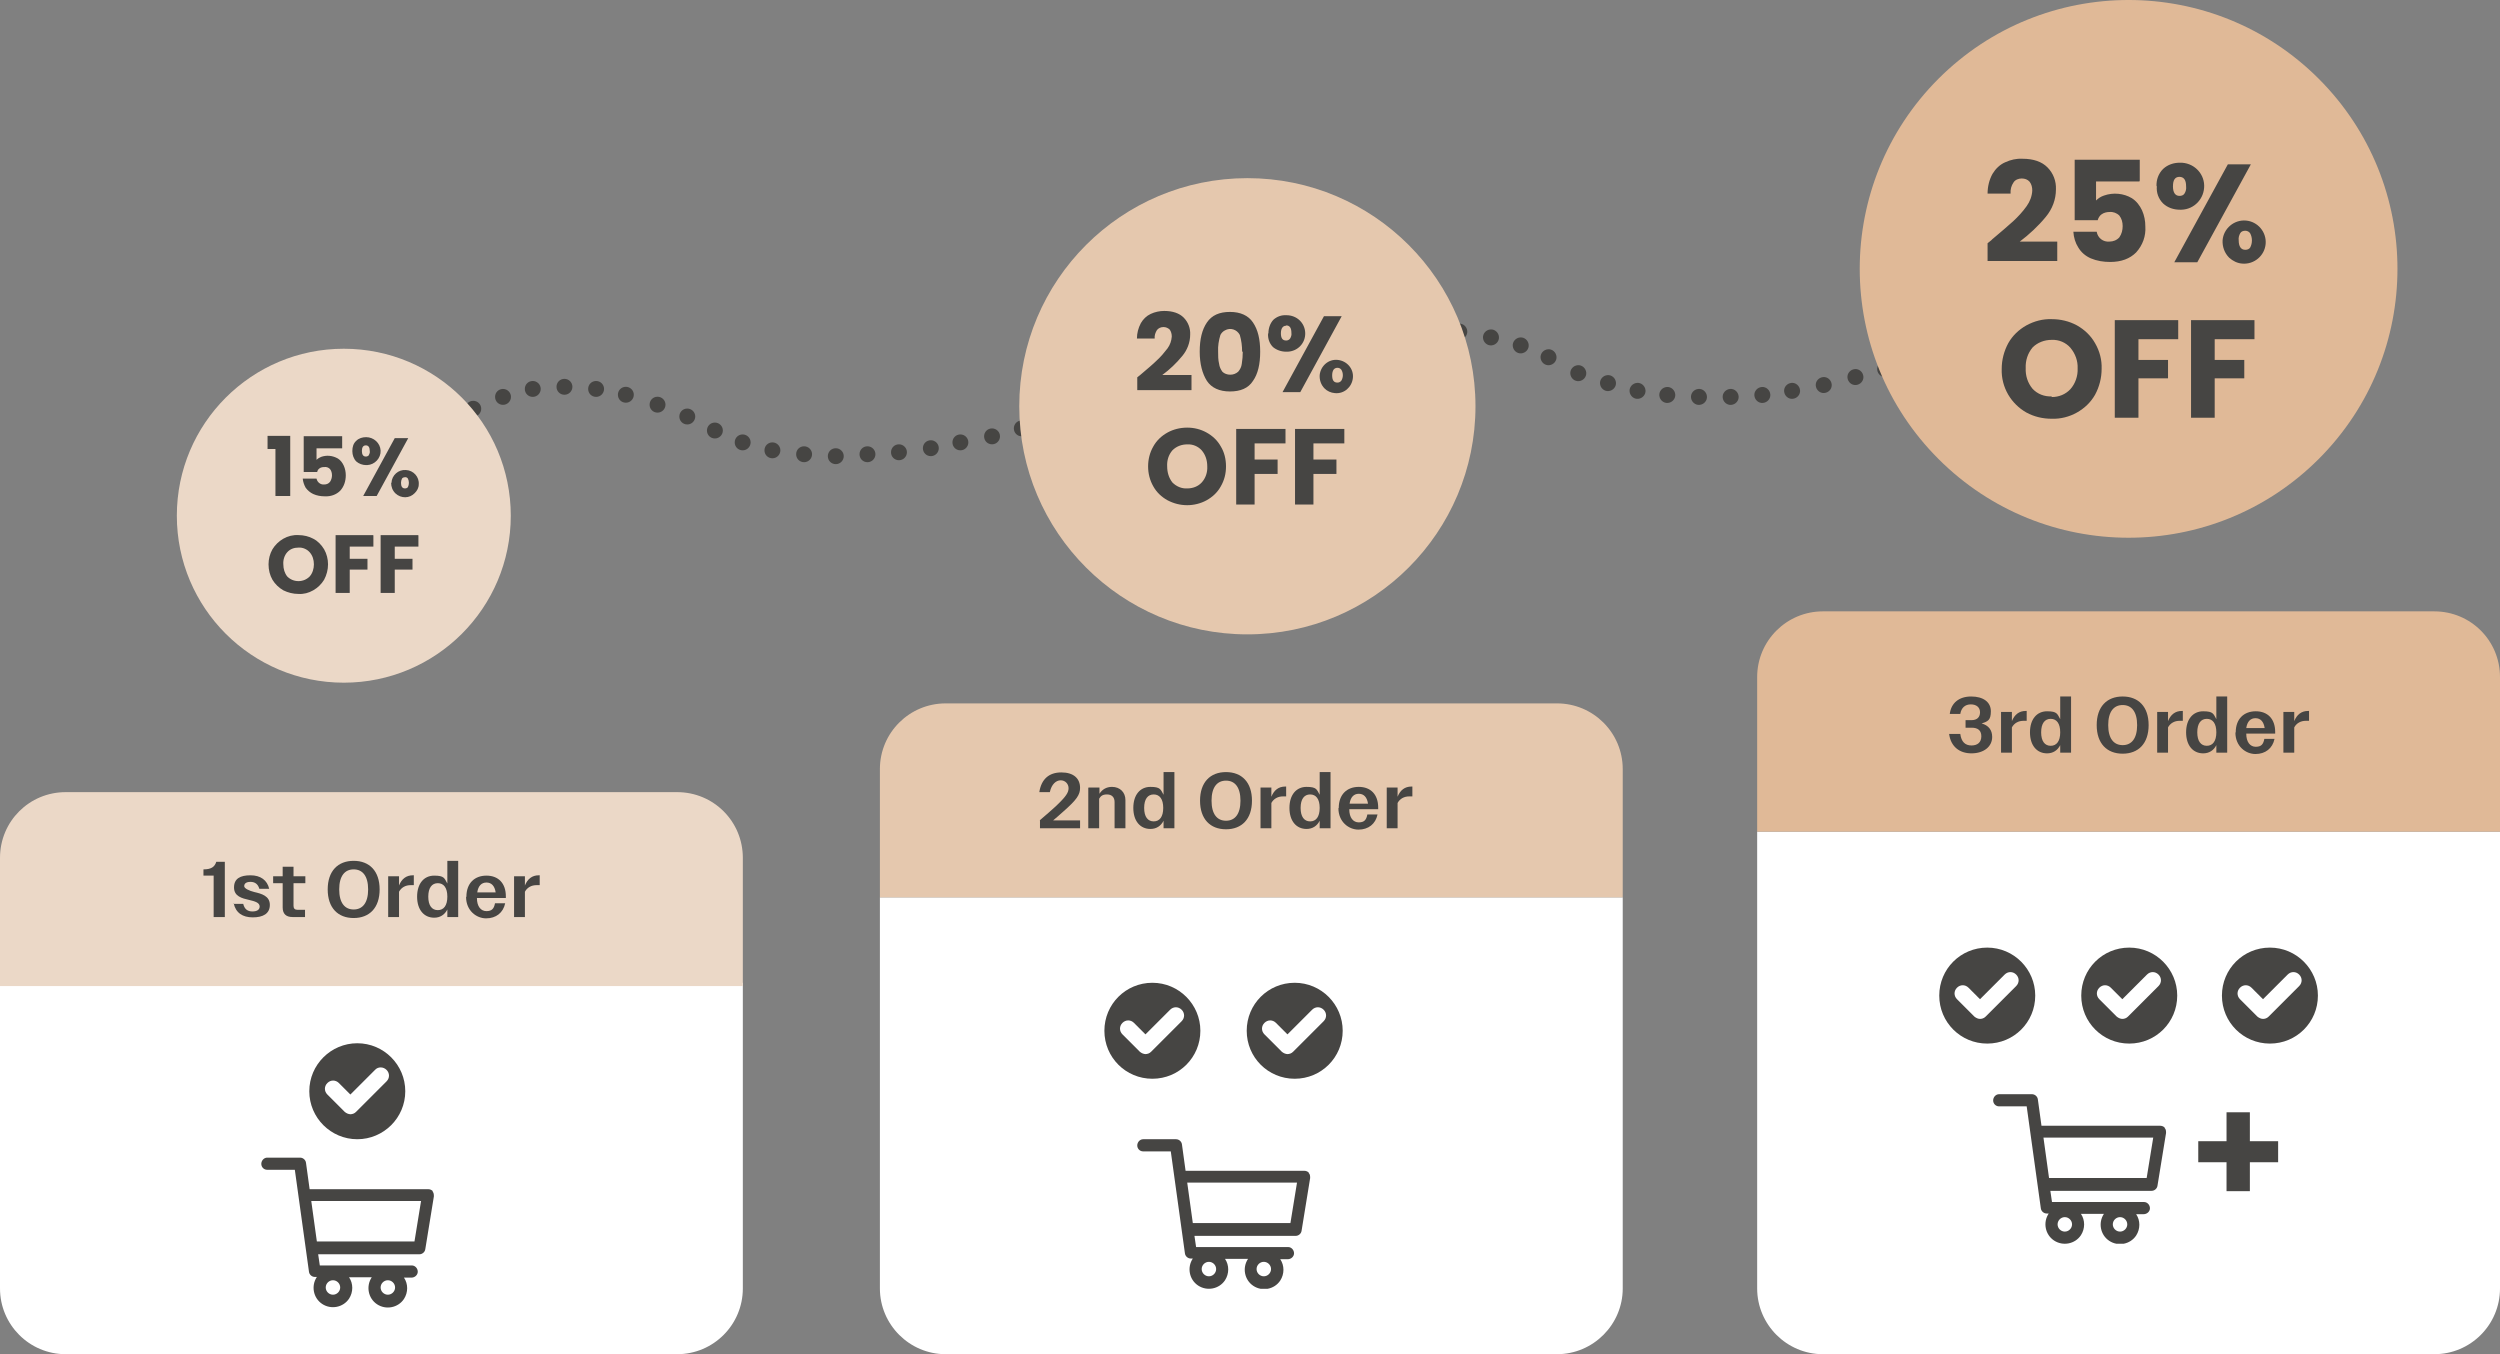 <svg viewBox="0 0 760.6 412" xmlns:xlink="http://www.w3.org/1999/xlink" xmlns="http://www.w3.org/2000/svg" data-name="Camada 3" id="Camada_3">
  <rect x="0" y="0" width="760.6" height="412" fill="#808080" stroke="none"/>
  <defs>
    <style>
      .cls-1 {
        clip-path: url(#clippath-6);
      }

      .cls-2 {
        clip-path: url(#clippath-7);
      }

      .cls-3 {
        clip-path: url(#clippath-4);
      }

      .cls-4 {
        fill: #e5c8ae;
      }

      .cls-5 {
        clip-path: url(#clippath-9);
      }

      .cls-6 {
        fill: #fff;
      }

      .cls-7 {
        fill: none;
      }

      .cls-8 {
        clip-path: url(#clippath-1);
      }

      .cls-9 {
        isolation: isolate;
      }

      .cls-10 {
        clip-path: url(#clippath-5);
      }

      .cls-11 {
        clip-path: url(#clippath-8);
      }

      .cls-12 {
        clip-path: url(#clippath-3);
      }

      .cls-13 {
        fill: #ebd8c7;
      }

      .cls-14 {
        clip-path: url(#clippath-2);
      }

      .cls-15 {
        fill: #e0b997;
      }

      .cls-16 {
        fill: #464543;
      }

      .cls-17 {
        clip-path: url(#clippath);
      }
    </style>
    <clipPath id="clippath">
      <rect height="43.17" width="434.06" y="98.04" x="141.62" class="cls-7"></rect>
    </clipPath>
    <clipPath id="clippath-1">
      <rect height="45.5" width="52.8" y="352.2" x="79.3" class="cls-7"></rect>
    </clipPath>
    <clipPath id="clippath-2">
      <rect height="29.3" width="29.3" y="317.3" x="94.1" class="cls-7"></rect>
    </clipPath>
    <clipPath id="clippath-3">
      <rect height="45.5" width="52.8" y="346.6" x="345.8" class="cls-7"></rect>
    </clipPath>
    <clipPath id="clippath-4">
      <rect height="29.3" width="29.3" y="299" x="335.9" class="cls-7"></rect>
    </clipPath>
    <clipPath id="clippath-5">
      <rect height="29.3" width="29.3" y="299" x="379.2" class="cls-7"></rect>
    </clipPath>
    <clipPath id="clippath-6">
      <rect height="45.5" width="52.8" y="332.9" x="606.3" class="cls-7"></rect>
    </clipPath>
    <clipPath id="clippath-7">
      <rect height="29.3" width="29.3" y="288.2" x="589.9" class="cls-7"></rect>
    </clipPath>
    <clipPath id="clippath-8">
      <rect height="29.3" width="29.3" y="288.2" x="633.1" class="cls-7"></rect>
    </clipPath>
    <clipPath id="clippath-9">
      <rect height="29.3" width="29.3" y="288.2" x="675.9" class="cls-7"></rect>
    </clipPath>
  </defs>
  <path d="M62,265.8v-2.4h4.9v17.1h-2.7v-14.7h-2.2ZM75.6,280.7c-.9,0-1.9-.2-2.8-.5-.8-.3-1.4-.9-1.9-1.5s-.7-1.4-.8-2.1h2.8c0,.5.3,1.1.8,1.4.5.4,1.2.6,1.8.5.6,0,1.2-.1,1.7-.4.4-.2.6-.7.6-1.1,0-.5-.3-.9-.7-1.1-.7-.3-1.4-.6-2.2-.8-.8-.2-1.6-.5-2.4-.8-.6-.2-1.2-.6-1.6-1.1-.5-.6-.7-1.3-.7-2s.2-1.3.6-1.9,1-1.1,1.7-1.4c.8-.3,1.7-.5,2.6-.5,1.3,0,2.5.3,3.6,1.1.9.7,1.4,1.9,1.5,3h-2.7c0-.5-.3-1-.7-1.4-.5-.4-1.1-.5-1.7-.5s-1.1.1-1.6.4c-.4.2-.6.6-.6,1.1,0,.3.1.6.4.9.3.2.6.4.9.6.4.1.9.3,1.6.5.8.2,1.6.5,2.3.8.6.2,1.2.6,1.6,1.1.5.6.7,1.3.7,2s-.2,1.4-.6,2-1,1.1-1.7,1.4c-.8.3-1.7.5-2.6.5h0l.1-.2h0ZM86.6,269.8v7.2c0,.4,0,.8.3,1.1.3.2.8.3,1.2.3h1.7v2.2h-2.1c-1,0-2-.2-2.8-.9-.7-.7-1.1-1.7-1-2.8v-7.2h-1.5v-2.2h1.5v-3.2h2.7v3.2h3.2v2.2h-3.2v.1h0ZM105.7,280.7c-1.5,0-2.9-.4-4.2-1.1-1.3-.7-2.3-1.7-3-3s-1.1-2.8-1.1-4.3.3-3,1.1-4.3c.7-1.2,1.8-2.3,3-3,2.6-1.4,5.8-1.4,8.4,0,1.3.7,2.3,1.7,3,3,.8,1.3,1.1,2.8,1.1,4.3s-.4,3-1.1,4.3c-.7,1.2-1.8,2.3-3,3-1.3.7-2.7,1.1-4.2,1.1h0ZM105.7,278.4c1,0,2-.2,2.9-.7.8-.5,1.5-1.2,2-2.1.5-1,.8-2.1.7-3.2,0-1.1-.2-2.2-.7-3.2-.4-.9-1.1-1.6-2-2.1-1.8-1-4-1-5.8,0-.8.5-1.6,1.2-2,2.1-.5,1-.7,2.1-.7,3.2s.2,2.2.7,3.2c.5.9,1.2,1.6,2,2.1.9.5,1.9.7,2.9.7h0ZM119.4,269.5c.4-.6.9-1.2,1.6-1.5.7-.4,1.5-.6,2.3-.6v2.8h-.7c-.9,0-1.7.2-2.4.8-.6.8-.9,1.8-.8,2.8v6.8h-2.7v-13h2.7v1.9h0ZM124.8,274c0-1.2.2-2.4.8-3.5,1-2,3.1-3.2,5.3-3.2.9,0,1.7.2,2.5.6.8.3,1.4.8,2,1.5v-6.2h2.7v17.4h-2.7v-2c-.5.7-1.1,1.2-1.8,1.5-.8.4-1.7.6-2.6.6-1.1,0-2.2-.3-3.1-.9s-1.7-1.4-2.2-2.4c-.6-1.1-.8-2.3-.8-3.5h0l-.1.1ZM135.4,274c0-.8-.2-1.6-.6-2.3-1-1.9-3.3-2.6-5.2-1.5-.6.4-1.2.9-1.5,1.5-.4.7-.6,1.5-.5,2.3,0,.8.2,1.6.5,2.4.3.6.8,1.2,1.5,1.5.6.3,1.2.5,1.9.5,1.4,0,2.7-.8,3.4-2,.4-.7.6-1.5.6-2.4h-.1,0ZM153.5,273.7v1.3h-9.9c0,1,.4,1.9,1.1,2.5.7.6,1.6,1,2.5.9,1.3,0,2.5-.6,3.1-1.8h2.9c-.4,1.2-1.1,2.2-2.1,2.9-1.1.8-2.4,1.2-3.8,1.1-1.2,0-2.3-.3-3.3-.8-1-.6-1.8-1.4-2.3-2.4-1.1-2.2-1.1-4.8,0-7,.5-1,1.3-1.8,2.3-2.4s2.2-.8,3.4-.8c1.1,0,2.3.3,3.3.8.9.5,1.7,1.3,2.2,2.3.6,1,.8,2.2.8,3.3h0l-.2.1ZM150.7,272.9c0-.9-.4-1.8-1.1-2.4-.7-.6-1.6-.9-2.6-.9-.9,0-1.7.3-2.4.9s-1.1,1.5-1.2,2.4h7.3ZM158.9,269.5c.4-.6.9-1.2,1.6-1.5.7-.4,1.5-.6,2.3-.6v2.8h-.7c-.9,0-1.7.2-2.4.8-.6.8-.9,1.8-.8,2.8v6.8h-2.7v-13h2.7v1.9h0Z" class="cls-6" data-name="Caminho 999" id="Caminho_999"></path>
  <g data-name="Grupo 88" id="Grupo_88">
    <g data-name="Grupo 87" id="Grupo_87">
      <g class="cls-17">
        <g data-name="Grupo 86" id="Grupo_86">
          <path d="M146.41,124.36c0,1.3-1.06,2.42-2.42,2.42s-2.42-1.06-2.42-2.42,1.06-2.42,2.42-2.42h0c1.3,0,2.42,1.06,2.42,2.42h0" class="cls-16" data-name="Caminho 1009" id="Caminho_1009"></path>
          <path d="M155.46,120.75c0,1.3-1.06,2.42-2.42,2.42s-2.42-1.06-2.42-2.42,1.06-2.42,2.42-2.42h0c1.3,0,2.42,1.06,2.42,2.42h0" class="cls-16" data-name="Caminho 1010" id="Caminho_1010"></path>
          <path d="M164.51,118.33c0,1.3-1.06,2.42-2.42,2.42s-2.42-1.06-2.42-2.42,1.06-2.42,2.42-2.42h0c1.3,0,2.42,1.06,2.42,2.42h0" class="cls-16" data-name="Caminho 1011" id="Caminho_1011"></path>
          <path d="M174.15,117.68c0,1.3-1.06,2.42-2.42,2.42s-2.42-1.06-2.42-2.42,1.06-2.42,2.42-2.42h0c1.3,0,2.42,1.06,2.42,2.42h0" class="cls-16" data-name="Caminho 1012" id="Caminho_1012"></path>
          <path d="M183.78,118.33c0,1.3-1.06,2.42-2.42,2.42s-2.42-1.06-2.42-2.42,1.06-2.42,2.42-2.42h0c1.3,0,2.42,1.06,2.42,2.42" class="cls-16" data-name="Caminho 1013" id="Caminho_1013"></path>
          <path d="M192.83,120.1c0,1.3-1.06,2.42-2.42,2.42s-2.42-1.06-2.42-2.42,1.06-2.42,2.42-2.42h0c1.3,0,2.42,1.06,2.42,2.42" class="cls-16" data-name="Caminho 1014" id="Caminho_1014"></path>
          <path d="M202.47,123.12c0,1.3-1.06,2.42-2.42,2.42s-2.42-1.06-2.42-2.42,1.06-2.42,2.42-2.42h0c1.3,0,2.42,1.06,2.42,2.42" class="cls-16" data-name="Caminho 1015" id="Caminho_1015"></path>
          <path d="M211.52,126.72c0,1.3-1.06,2.42-2.42,2.42s-2.42-1.06-2.42-2.42,1.06-2.42,2.42-2.42h0c1.3,0,2.42,1.06,2.42,2.42" class="cls-16" data-name="Caminho 1016" id="Caminho_1016"></path>
          <path d="M219.92,130.98c0,1.3-1.06,2.42-2.42,2.42s-2.42-1.06-2.42-2.42,1.06-2.42,2.42-2.42h0c1.3,0,2.42,1.06,2.42,2.42" class="cls-16" data-name="Caminho 1017" id="Caminho_1017"></path>
          <path d="M228.37,134.59c0,1.3-1.06,2.42-2.42,2.42s-2.42-1.06-2.42-2.42,1.06-2.42,2.42-2.42h0c1.3,0,2.42,1.06,2.42,2.42" class="cls-16" data-name="Caminho 1018" id="Caminho_1018"></path>
          <path d="M237.42,137.01c0,1.3-1.06,2.42-2.42,2.42s-2.42-1.06-2.42-2.42,1.06-2.42,2.42-2.42h0c1.3,0,2.42,1.06,2.42,2.42" class="cls-16" data-name="Caminho 1019" id="Caminho_1019"></path>
          <path d="M247.06,138.2c0,1.3-1.06,2.42-2.42,2.42s-2.42-1.06-2.42-2.42,1.06-2.42,2.42-2.42h0c1.3,0,2.42,1.06,2.42,2.42" class="cls-16" data-name="Caminho 1020" id="Caminho_1020"></path>
          <path d="M256.7,138.79c0,1.3-1.06,2.42-2.42,2.42s-2.42-1.06-2.42-2.42,1.06-2.42,2.42-2.42h0c1.3,0,2.42,1.06,2.42,2.42" class="cls-16" data-name="Caminho 1021" id="Caminho_1021"></path>
          <path d="M266.34,138.2c0,1.3-1.06,2.42-2.42,2.42s-2.42-1.06-2.42-2.42,1.06-2.42,2.42-2.42h0c1.3,0,2.42,1.06,2.42,2.42" class="cls-16" data-name="Caminho 1022" id="Caminho_1022"></path>
          <path d="M275.92,137.6c0,1.3-1.06,2.42-2.42,2.42s-2.42-1.06-2.42-2.42,1.06-2.42,2.42-2.42h0c1.3,0,2.42,1.06,2.42,2.42" class="cls-16" data-name="Caminho 1023" id="Caminho_1023"></path>
          <path d="M285.62,136.36c0,1.3-1.06,2.42-2.42,2.42s-2.42-1.06-2.42-2.42,1.06-2.42,2.42-2.42h0c1.3,0,2.42,1.06,2.42,2.42" class="cls-16" data-name="Caminho 1024" id="Caminho_1024"></path>
          <path d="M294.61,134.59c0,1.3-1.06,2.42-2.42,2.42s-2.42-1.06-2.42-2.42,1.06-2.42,2.42-2.42h0c1.3,0,2.42,1.06,2.42,2.42" class="cls-16" data-name="Caminho 1025" id="Caminho_1025"></path>
          <path d="M304.24,132.76c0,1.3-1.06,2.42-2.42,2.42s-2.42-1.06-2.42-2.42,1.06-2.42,2.42-2.42h0c1.3,0,2.42,1.06,2.42,2.42" class="cls-16" data-name="Caminho 1026" id="Caminho_1026"></path>
          <path d="M313.29,130.33c0,1.3-1.06,2.42-2.42,2.42s-2.42-1.06-2.42-2.42,1.06-2.42,2.42-2.42h0c1.3,0,2.42,1.06,2.42,2.42h0" class="cls-16" data-name="Caminho 1027" id="Caminho_1027"></path>
          <path d="M322.34,127.37c0,1.3-1.06,2.42-2.42,2.42s-2.42-1.06-2.42-2.42,1.06-2.42,2.42-2.42,2.42,1.06,2.42,2.42" class="cls-16" data-name="Caminho 1028" id="Caminho_1028"></path>
          <path d="M331.39,123.71c0,1.3-1.06,2.42-2.42,2.42s-2.42-1.06-2.42-2.42,1.06-2.42,2.42-2.42h0c1.3,0,2.42,1.06,2.42,2.42h0" class="cls-16" data-name="Caminho 1029" id="Caminho_1029"></path>
          <path d="M409.68,106.85c0,1.3-1.06,2.42-2.42,2.42s-2.42-1.06-2.42-2.42,1.06-2.42,2.42-2.42h0c1.3,0,2.42,1.06,2.42,2.42" class="cls-16" data-name="Caminho 1030" id="Caminho_1030"></path>
          <path d="M418.08,102.66c0,1.3-1.06,2.42-2.42,2.42s-2.42-1.06-2.42-2.42,1.06-2.42,2.42-2.42h0c1.3,0,2.42,1.06,2.42,2.42h0" class="cls-16" data-name="Caminho 1031" id="Caminho_1031"></path>
          <path d="M424.59,98.46c1.3-.12,2.48.89,2.6,2.25.12,1.3-.89,2.48-2.25,2.6-1.3.12-2.48-.89-2.6-2.25-.12-1.3.89-2.48,2.25-2.6" class="cls-16" data-name="Caminho 1032" id="Caminho_1032"></path>
          <path d="M434.22,97.87c1.3-.12,2.48.89,2.6,2.25.12,1.3-.89,2.48-2.25,2.6-1.3.12-2.48-.89-2.6-2.25-.12-1.3.89-2.48,2.25-2.6" class="cls-16" data-name="Caminho 1033" id="Caminho_1033"></path>
          <path d="M443.8,98.46c1.3-.12,2.48.89,2.6,2.25.12,1.3-.89,2.48-2.25,2.6-1.3.12-2.48-.89-2.6-2.25-.12-1.3.89-2.48,2.25-2.6" class="cls-16" data-name="Caminho 1034" id="Caminho_1034"></path>
          <path d="M453.44,100.23c1.3-.12,2.48.89,2.6,2.25.12,1.3-.89,2.48-2.25,2.6-1.3.12-2.48-.89-2.6-2.25-.12-1.3.89-2.48,2.25-2.6h0" class="cls-16" data-name="Caminho 1035" id="Caminho_1035"></path>
          <path d="M462.49,102.66c1.3-.12,2.48.89,2.6,2.25.12,1.3-.89,2.48-2.25,2.6-1.3.12-2.48-.89-2.6-2.25-.12-1.3.89-2.48,2.25-2.6h0" class="cls-16" data-name="Caminho 1036" id="Caminho_1036"></path>
          <path d="M470.95,106.26c1.3-.12,2.48.89,2.6,2.25.12,1.3-.89,2.48-2.25,2.6-1.3.12-2.48-.89-2.6-2.25-.12-1.3.89-2.48,2.25-2.6h0" class="cls-16" data-name="Caminho 1037" id="Caminho_1037"></path>
          <path d="M480,111.11c1.3-.12,2.48.89,2.6,2.25.12,1.3-.89,2.48-2.25,2.6-1.3.12-2.48-.89-2.6-2.25-.12-1.3.89-2.48,2.25-2.6h0" class="cls-16" data-name="Caminho 1038" id="Caminho_1038"></path>
          <path d="M489.04,114.13c1.3-.12,2.48.89,2.6,2.25.12,1.3-.89,2.48-2.25,2.6-1.3.12-2.48-.89-2.6-2.25-.12-1.3.89-2.48,2.25-2.6h0" class="cls-16" data-name="Caminho 1039" id="Caminho_1039"></path>
          <path d="M498.03,116.49c1.3-.12,2.48.89,2.6,2.25.12,1.3-.89,2.48-2.25,2.6-1.3.12-2.48-.89-2.6-2.25-.12-1.3.89-2.48,2.25-2.6h0" class="cls-16" data-name="Caminho 1040" id="Caminho_1040"></path>
          <path d="M507.08,117.74c1.3-.12,2.48.89,2.6,2.25.12,1.3-.89,2.48-2.25,2.6-1.3.12-2.48-.89-2.6-2.25-.12-1.3.89-2.48,2.25-2.6h0" class="cls-16" data-name="Caminho 1041" id="Caminho_1041"></path>
          <path d="M516.72,118.33c1.3-.12,2.48.89,2.6,2.25.12,1.3-.89,2.48-2.25,2.6-1.3.12-2.48-.89-2.6-2.25-.12-1.3.89-2.48,2.25-2.6h0" class="cls-16" data-name="Caminho 1042" id="Caminho_1042"></path>
          <path d="M526.36,118.33c1.3-.12,2.48.89,2.6,2.25.12,1.3-.89,2.48-2.25,2.6-1.3.12-2.48-.89-2.6-2.25-.12-1.3.89-2.48,2.25-2.6h0" class="cls-16" data-name="Caminho 1043" id="Caminho_1043"></path>
          <path d="M536,117.74c1.3-.12,2.48.89,2.6,2.25.12,1.3-.89,2.48-2.25,2.6-1.3.12-2.48-.89-2.6-2.25-.12-1.3.89-2.48,2.25-2.6h0" class="cls-16" data-name="Caminho 1044" id="Caminho_1044"></path>
          <path d="M545.05,116.49c1.3-.12,2.48.89,2.6,2.25.12,1.3-.89,2.48-2.25,2.6-1.3.12-2.48-.89-2.6-2.25-.12-1.3.89-2.48,2.25-2.6h0" class="cls-16" data-name="Caminho 1045" id="Caminho_1045"></path>
          <path d="M554.68,114.72c1.3-.12,2.48.89,2.6,2.25.12,1.3-.89,2.48-2.25,2.6-1.3.12-2.48-.89-2.6-2.25-.12-1.3.89-2.48,2.25-2.6h0" class="cls-16" data-name="Caminho 1046" id="Caminho_1046"></path>
          <path d="M564.32,112.29c1.3-.12,2.48.89,2.6,2.25.12,1.3-.89,2.48-2.25,2.6-1.3.12-2.48-.89-2.6-2.25-.12-1.3.89-2.48,2.25-2.6h0" class="cls-16" data-name="Caminho 1047" id="Caminho_1047"></path>
          <path d="M573.37,109.87c1.3-.12,2.48.89,2.6,2.25.12,1.3-.89,2.48-2.25,2.6-1.3.12-2.48-.89-2.6-2.25-.12-1.3.89-2.48,2.25-2.6h0" class="cls-16" data-name="Caminho 1048" id="Caminho_1048"></path>
        </g>
      </g>
    </g>
  </g>
  <circle r="50.8" cy="156.9" cx="104.6" class="cls-13" data-name="Elipse 1" id="Elipse_1"></circle>
  <path d="M81.4,136.6v-4h6.9v18.3h-4.5v-14.3h-2.5.1ZM104.1,136.4h-7.8v3.5c.4-.4.9-.7,1.4-.9,1.7-.6,3.5-.4,5.1.5.8.5,1.4,1.3,1.8,2.2s.6,1.9.6,2.9c0,1.7-.5,3.4-1.7,4.7-1.2,1.2-2.9,1.8-4.7,1.7-1.2,0-2.4-.2-3.5-.7-.9-.4-1.7-1.1-2.3-1.9-.5-.9-.8-1.8-.9-2.8h4.2c.2,1.1,1.2,1.9,2.3,1.8.7,0,1.3-.2,1.8-.8.4-.6.6-1.3.6-2s-.2-1.4-.6-1.9c-.5-.5-1.1-.7-1.8-.6-.5,0-1,.1-1.4.4-.4.3-.6.6-.7,1.1h-4.1v-10.9h11.7v3.8h0v-.1ZM107.2,137.2c0-1.2.3-2.3,1.2-3.1.8-.8,1.9-1.1,3-1.1,2.3,0,4.3,1.8,4.4,4.1s-1.8,4.3-4.1,4.4h-.3c-1.1,0-2.2-.4-3-1.1-.8-.8-1.2-2-1.2-3.1h0v-.1h0ZM124.2,133.3l-9.6,17.6h-4.1l9.6-17.6h4.1ZM111.3,135.5c-.8,0-1.2.6-1.2,1.7s.4,1.7,1.2,1.7c.3,0,.7-.1.9-.4.2-.4.4-.8.3-1.3,0-1.1-.4-1.7-1.2-1.7h0ZM119.1,146.9c.1-2.3,2.1-4.1,4.4-3.9,2.3.1,4.1,2.1,3.9,4.4,0,1-.5,1.9-1.2,2.6-1.6,1.7-4.2,1.7-5.9.1-.9-.9-1.3-2-1.3-3.2h.1ZM123.2,145.2c-.3,0-.7.1-.9.4-.2.4-.3.9-.3,1.3,0,1.1.4,1.7,1.2,1.7.3,0,.7-.1.9-.4.4-.8.4-1.8,0-2.6-.2-.3-.6-.5-.9-.4h0ZM90.8,180.7c-1.6,0-3.2-.4-4.6-1.1-1.4-.8-2.5-1.9-3.3-3.2-.8-1.4-1.2-3-1.2-4.7,0-1.6.4-3.2,1.2-4.6.8-1.3,1.9-2.4,3.3-3.2s3-1.2,4.6-1.1c1.6,0,3.2.4,4.5,1.1,1.4.7,2.5,1.9,3.3,3.2.8,1.4,1.2,3,1.2,4.6s-.4,3.2-1.2,4.7c-.8,1.3-1.9,2.4-3.3,3.2s-2.9,1.2-4.5,1.1ZM90.8,176.8c1.3,0,2.5-.5,3.4-1.4.9-1,1.3-2.4,1.3-3.7,0-1.4-.4-2.7-1.3-3.7-.8-.9-2.1-1.5-3.4-1.4-1.3,0-2.5.4-3.4,1.4s-1.3,2.4-1.2,3.7c0,1.4.4,2.7,1.2,3.7.9.9,2.1,1.4,3.4,1.4h0ZM113.6,162.9v3.4h-7.2v3.7h5.4v3.3h-5.4v7.1h-4.3v-17.6h11.4l.1.1ZM127.3,162.9v3.4h-7.2v3.7h5.4v3.3h-5.4v7.1h-4.3v-17.6h11.4l.1.1Z" class="cls-16" data-name="Caminho 1049" id="Caminho_1049"></path>
  <path d="M0,299h226v93c0,11-8.9,20-20,20H20c-11.1,0-20-9-20-20v-93h0Z" class="cls-6" data-name="Retângulo 183" id="Retângulo_183"></path>
  <path d="M226,300H0v-39c0-11.1,8.9-20,20-20h186c11.1,0,20,8.9,20,20v39h0Z" class="cls-13" data-name="Retângulo 184" id="Retângulo_184"></path>
  <g data-name="Grupo 106" id="Grupo_106">
    <g class="cls-8">
      <g data-name="Grupo 74-3" id="Grupo_74-3">
        <path d="M131.7,362.4c-.4-.4-.9-.6-1.4-.6h-36.1l-1.1-8c-.1-.9-.9-1.6-1.8-1.6h-10c-1,0-1.8.9-1.8,1.9s.8,1.8,1.8,1.8h8.4l4.3,31c.1.9.9,1.6,1.8,1.6h.6c-1.8,2.7-1.1,6.4,1.6,8.2s6.4,1.1,8.2-1.6c1.3-2,1.3-4.6,0-6.5h6.9c-1.8,2.7-1.1,6.4,1.6,8.2s6.4,1.1,8.2-1.6c1.3-2,1.3-4.6,0-6.5h2.3c1,0,1.9-.8,1.9-1.8s-.8-1.9-1.8-1.9h-28l-.5-3.4h30.8c.9,0,1.7-.7,1.8-1.6l2.6-16c0-.5,0-1.1-.4-1.5M101.3,393.9c-1.2,0-2.2-1-2.2-2.2s1-2.2,2.2-2.2,2.2,1,2.2,2.2-1,2.2-2.2,2.2M118,393.9c-1.2,0-2.2-1-2.2-2.2s1-2.2,2.2-2.2,2.2,1,2.2,2.2-1,2.2-2.2,2.2M126.1,377.7h-29.7l-1.7-12.3h33.4s-2,12.3-2,12.3Z" class="cls-16" data-name="Caminho 1002-3" id="Caminho_1002-3"></path>
      </g>
    </g>
  </g>
  <g data-name="Grupo 107" id="Grupo_107">
    <g class="cls-14">
      <g data-name="Grupo 76-6" id="Grupo_76-6">
        <path d="M123.3,332c0,8.1-6.6,14.6-14.6,14.6s-14.6-6.5-14.6-14.6,6.6-14.6,14.6-14.6h0c8.1,0,14.6,6.6,14.6,14.6" class="cls-16" data-name="Caminho 1003-6" id="Caminho_1003-6"></path>
        <path d="M106.7,339c-.7,0-1.3-.3-1.8-.7l-5.3-5.3c-1-1-1-2.5,0-3.5s2.5-1,3.5,0l3.5,3.5,7.5-7.5c.9-1,2.5-1,3.5,0s1,2.5,0,3.5h0l-9.3,9.3c-.5.5-1.1.7-1.8.7" class="cls-6" data-name="Caminho 1004-6" id="Caminho_1004-6"></path>
      </g>
    </g>
  </g>
  <g data-name="1st Order" id="_1st_Order">
    <g class="cls-9">
      <g class="cls-9">
        <path d="M65.1,266.4h-3.2v-1.9c2.3,0,3.4-.7,3.9-2.3h2.6v16.8h-3.4v-12.6h.1Z" class="cls-16"></path>
      </g>
      <g class="cls-9">
        <path d="M71,275h3c.4,1.6,1.3,2.3,2.8,2.3s2.2-.6,2.2-1.5c0-1.2-1.5-1.6-3.2-2-2.2-.5-4.6-1.1-4.6-3.8s1.9-3.7,5-3.7,5.1,1.5,5.7,4.1h-3c-.4-1.4-1.3-2.1-2.7-2.1s-1.9.6-1.9,1.3,1.5,1.4,3.1,1.8c2.2.5,4.7,1.2,4.7,3.9s-2.1,3.8-5.2,3.8-5.2-1.4-5.8-4.3l-.1.2h0Z" class="cls-16"></path>
      </g>
      <g class="cls-9">
        <path d="M86,276.1v-7.4h-2.9v-2.1h2.9v-2.9h3.3v2.9h3.6v2.1h-3.6v6.9c0,.8.4,1.2,1.2,1.2h2.3v2.2h-3.8c-2,0-3-1-3-2.9h0Z" class="cls-16"></path>
        <path d="M99.7,270.6c0-5.6,3.1-8.7,7.9-8.7s7.9,3.1,7.9,8.7-3.1,8.7-7.9,8.7-7.9-3.1-7.9-8.7ZM112,270.6c0-4.1-1.7-6.1-4.4-6.1s-4.4,2-4.4,6.1,1.7,6.1,4.4,6.1,4.4-2,4.4-6.1Z" class="cls-16"></path>
      </g>
      <g class="cls-9">
        <path d="M118.1,266.6h3.3v2.8c.8-2,2.2-3.1,4.2-3.1h.3v3h-1c-1.5,0-2.8.7-3.5,2v7.7h-3.3v-12.4Z" class="cls-16"></path>
      </g>
      <g class="cls-9">
        <path d="M136.1,276.7c-.8,1.6-2.2,2.5-4,2.5-3.1,0-5.2-2.4-5.2-6.4s2.1-6.4,5.2-6.4,3.1.8,4,2.4v-6.9h3.3v17.1h-3.3v-2.3h0ZM130.3,272.8c0,2.7,1.1,4.1,2.9,4.1s2.9-1.4,2.9-4.1-1.1-4.1-2.9-4.1-2.9,1.4-2.9,4.1Z" class="cls-16"></path>
        <path d="M141.9,272.8c0-4.1,2.5-6.4,6.1-6.4s5.9,2.3,5.9,6.3v.5h-8.8c0,2.6,1.2,4,2.9,4s2.3-.8,2.6-2.4h3.1c-.6,2.9-2.8,4.6-5.8,4.6s-6.1-2.4-6.1-6.5l.1-.1ZM145.3,271.5h5.5c-.3-2-1.3-3-2.8-3s-2.5,1-2.8,3h.1Z" class="cls-16"></path>
        <path d="M156.4,266.6h3.3v2.8c.8-2,2.2-3.1,4.2-3.1h.3v3h-1c-1.5,0-2.8.7-3.5,2v7.7h-3.3v-12.4Z" class="cls-16"></path>
      </g>
    </g>
  </g>
  <circle r="69.4" cy="123.6" cx="379.5" class="cls-4" data-name="Elipse 2" id="Elipse_2"></circle>
  <path d="M346,114.8c.8-.6,1.1-.9,1-.8,2.1-1.8,3.8-3.2,5-4.4,1.2-1.1,2.2-2.3,3.2-3.6.8-1.1,1.2-2.3,1.3-3.6,0-.8-.2-1.5-.6-2.1-.5-.5-1.2-.8-1.9-.8-.8,0-1.5.3-2,.9-.5.8-.8,1.7-.7,2.6h-5.4c0-1.6.4-3.2,1.2-4.7.7-1.2,1.7-2.2,3-2.8,1.3-.6,2.7-.9,4.1-.9,2.6,0,4.6.7,5.9,2,1.4,1.4,2.1,3.3,2,5.2,0,2.4-.9,4.7-2.4,6.5-1.8,2.2-3.8,4.1-6.1,5.8h8.9v4.6h-16.5v-4.2h0v.3h0ZM365,107c0-3.8.7-6.7,2.2-8.9,1.5-2.2,3.8-3.2,7-3.2s5.6,1.1,7,3.2c1.5,2.2,2.2,5.1,2.2,8.9s-.7,6.8-2.2,8.9c-1.4,2.2-3.8,3.2-7,3.2s-5.6-1.1-7-3.2c-1.4-2.2-2.2-5.2-2.2-8.9h0ZM377.9,107c0-1.7-.2-3.4-.7-5.1-.9-1.7-2.9-2.3-4.5-1.4-.6.3-1.1.8-1.4,1.4-.5,1.6-.8,3.4-.7,5.1,0,1.2,0,2.5.3,3.7.1.9.5,1.7,1,2.4.6.6,1.5.9,2.4.9s1.7-.3,2.4-.9c.6-.7,1-1.5,1.1-2.4.2-1.2.3-2.5.3-3.7h-.2,0ZM385.9,101.4c0-1.5.5-3,1.5-4.1,1.1-1,2.5-1.5,4-1.4,3.1,0,5.6,2.3,5.7,5.4s-2.3,5.6-5.4,5.7h-.4c-1.5,0-2.9-.5-4-1.4-1.1-1.1-1.6-2.6-1.5-4.1h0l.1-.1h0ZM408.2,96.2l-12.6,23.1h-5.4l12.6-23.1h5.4ZM391.3,99.1c-1,0-1.6.8-1.6,2.3s.5,2.2,1.6,2.2c.5,0,.9-.2,1.2-.6.3-.5.5-1.1.4-1.7,0-1.5-.5-2.3-1.6-2.3h0v.1ZM401.5,114.1c.3-2.8,2.7-4.9,5.5-4.6s4.9,2.7,4.6,5.5-2.7,4.9-5.5,4.6c-1.2-.1-2.3-.6-3.1-1.4-1.1-1.1-1.6-2.6-1.5-4.1h0ZM406.9,111.9c-.5,0-.9.2-1.2.6-.3.5-.4,1.1-.4,1.7,0,1.5.5,2.2,1.6,2.2.5,0,.9-.2,1.2-.6.6-1,.6-2.3,0-3.3-.3-.4-.7-.6-1.2-.6h0ZM361.2,153.7c-2.1,0-4.1-.5-6-1.5-1.8-1-3.3-2.4-4.3-4.2-1.1-1.9-1.6-4-1.6-6.1s.5-4.2,1.6-6.1c1-1.8,2.5-3.2,4.3-4.2s3.9-1.5,6-1.5,4.1.5,5.9,1.5,3.3,2.4,4.3,4.2c1.1,1.8,1.6,3.9,1.6,6.1s-.5,4.2-1.6,6.1c-1,1.8-2.5,3.2-4.3,4.2s-3.9,1.5-5.9,1.5ZM361.2,148.6c1.7,0,3.3-.6,4.4-1.8,1.2-1.3,1.8-3.1,1.7-4.9,0-1.8-.5-3.5-1.7-4.9-1.1-1.2-2.7-1.9-4.4-1.8-1.7,0-3.3.6-4.5,1.8-1.2,1.4-1.7,3.1-1.6,4.9,0,1.8.5,3.5,1.6,4.9,1.2,1.2,2.8,1.9,4.5,1.8ZM391.1,130.4v4.5h-9.4v4.9h7v4.4h-7v9.3h-5.6v-23h15v-.1h0ZM409,130.4v4.5h-9.4v4.9h7v4.4h-7v9.3h-5.6v-23h15v-.1h0Z" class="cls-16" data-name="Caminho 1050" id="Caminho_1050"></path>
  <path d="M267.7,273h226v119c0,11-9,20-20,20h-186c-11,0-20-9-20-20v-119h0Z" class="cls-6" data-name="Retângulo 181" id="Retângulo_181"></path>
  <path d="M493.7,273h-226v-39c0-11.1,9-20,20-20h186c11,0,20,8.9,20,20v39h0Z" class="cls-4" data-name="Retângulo 182" id="Retângulo_182"></path>
  <g data-name="Grupo 103" id="Grupo_103">
    <g class="cls-12">
      <g data-name="Grupo 74-2" id="Grupo_74-2">
        <path d="M398.2,356.8c-.3-.4-.9-.6-1.4-.6h-36.1l-1.1-8c-.1-.9-.9-1.6-1.8-1.6h-10c-1,0-1.8.9-1.8,1.9s.8,1.8,1.8,1.8h8.4l4.3,31c.1.9.9,1.6,1.8,1.6h.6c-1.8,2.7-1.1,6.4,1.6,8.2s6.4,1.1,8.2-1.6c1.3-2,1.3-4.6,0-6.5h7c-1.8,2.7-1.1,6.4,1.6,8.2s6.4,1.1,8.2-1.6c1.3-2,1.3-4.6,0-6.5h2.3c1,0,1.9-.8,1.9-1.8s-.8-1.9-1.8-1.9h-28l-.5-3.4h30.8c.9,0,1.7-.7,1.8-1.6l2.6-16c0-.5,0-1.1-.4-1.5M367.8,388.3c-1.2,0-2.2-1-2.2-2.2s1-2.2,2.2-2.2,2.2,1,2.2,2.2-1,2.2-2.2,2.2M384.5,388.3c-1.2,0-2.2-1-2.2-2.2s1-2.2,2.2-2.2,2.2,1,2.2,2.2-1,2.2-2.2,2.2M392.6,372.1h-29.7l-1.7-12.3h33.4l-2,12.3h0Z" class="cls-16" data-name="Caminho 1002-2" id="Caminho_1002-2"></path>
      </g>
    </g>
  </g>
  <g data-name="Grupo 104" id="Grupo_104">
    <g class="cls-3">
      <g data-name="Grupo 76-4" id="Grupo_76-4">
        <path d="M365.2,313.6c0,8.1-6.5,14.6-14.6,14.6s-14.6-6.5-14.6-14.6,6.5-14.6,14.6-14.6h0c8.1,0,14.6,6.6,14.6,14.6" class="cls-16" data-name="Caminho 1003-4" id="Caminho_1003-4"></path>
        <path d="M348.6,320.7c-.7,0-1.3-.3-1.8-.7l-5.3-5.3c-1-1-1-2.5,0-3.5s2.5-1,3.5,0l3.5,3.5,7.5-7.5c1-1,2.5-1,3.5,0s1,2.5,0,3.5h0l-9.3,9.3c-.5.5-1.1.7-1.8.7" class="cls-6" data-name="Caminho 1004-4" id="Caminho_1004-4"></path>
      </g>
    </g>
  </g>
  <g data-name="Grupo 105" id="Grupo_105">
    <g class="cls-10">
      <g data-name="Grupo 76-5" id="Grupo_76-5">
        <path d="M408.5,313.6c0,8.1-6.5,14.6-14.6,14.6s-14.6-6.5-14.6-14.6,6.5-14.6,14.6-14.6h0c8.1,0,14.6,6.6,14.6,14.6" class="cls-16" data-name="Caminho 1003-5" id="Caminho_1003-5"></path>
        <path d="M391.8,320.7c-.7,0-1.3-.3-1.8-.7l-5.3-5.3c-1-1-1-2.5,0-3.5s2.5-1,3.5,0l3.5,3.5,7.5-7.5c1-1,2.5-1,3.5,0s1,2.5,0,3.5h0l-9.3,9.3c-.5.5-1.1.7-1.8.7" class="cls-6" data-name="Caminho 1004-5" id="Caminho_1004-5"></path>
      </g>
    </g>
  </g>
  <g data-name="2nd Order" id="_2nd_Order">
    <g class="cls-9">
      <g class="cls-9">
        <path d="M316.3,249.6c2-1.7,3.6-3.1,4.8-4.2,3.3-3.1,4-4.3,4-5.6s-1-2.4-2.4-2.4-2.8,1.2-3.3,3.6h-3.2c.6-3.9,2.9-6,6.7-6s5.7,1.9,5.7,4.7c0,2.1-1,3.6-5.1,7.2-.9.8-1.9,1.7-3.1,2.7h8.2v2.4h-12.2v-2.4h-.1Z" class="cls-16"></path>
        <path d="M331.2,239.6h3.3v1.9c.8-1.3,2.1-2.1,3.8-2.1,2.5,0,4.1,1.7,4.1,4v8.6h-3.3v-8c0-1.5-.9-2.3-2.3-2.3s-1.9.5-2.4,1.3v9h-3.3v-12.3l.1-.1h0Z" class="cls-16"></path>
        <path d="M354,249.7c-.8,1.6-2.2,2.5-4,2.5-3.1,0-5.2-2.4-5.2-6.4s2.1-6.4,5.2-6.4,3.1.8,4,2.4v-6.9h3.3v17.1h-3.3v-2.3h0ZM348.1,245.8c0,2.7,1.1,4.1,2.9,4.1s2.9-1.4,2.9-4.1-1.1-4.1-2.9-4.1-2.9,1.4-2.9,4.1Z" class="cls-16"></path>
        <path d="M365.1,243.6c0-5.6,3.1-8.7,7.9-8.7s7.9,3.1,7.9,8.7-3.1,8.7-7.9,8.7-7.9-3.1-7.9-8.7ZM377.4,243.6c0-4.1-1.7-6.1-4.4-6.1s-4.4,2-4.4,6.1,1.7,6.1,4.4,6.1,4.4-2,4.4-6.1Z" class="cls-16"></path>
      </g>
      <g class="cls-9">
        <path d="M383.5,239.6h3.3v2.8c.8-2,2.2-3.1,4.2-3.1h.3v3h-1c-1.5,0-2.8.7-3.5,2v7.7h-3.3v-12.4Z" class="cls-16"></path>
      </g>
      <g class="cls-9">
        <path d="M401.5,249.7c-.8,1.6-2.2,2.5-4,2.5-3.1,0-5.2-2.4-5.2-6.4s2.1-6.4,5.2-6.4,3.1.8,4,2.4v-6.9h3.3v17.1h-3.3v-2.3h0ZM395.7,245.8c0,2.7,1.1,4.1,2.9,4.1s2.9-1.4,2.9-4.1-1.1-4.1-2.9-4.1-2.9,1.4-2.9,4.1Z" class="cls-16"></path>
        <path d="M407.3,245.8c0-4.1,2.5-6.4,6.1-6.4s5.9,2.3,5.9,6.3v.5h-8.8c0,2.6,1.2,4,2.9,4s2.3-.8,2.6-2.4h3.1c-.6,2.9-2.8,4.6-5.8,4.6s-6.1-2.4-6.1-6.5l.1-.1h0ZM410.7,244.5h5.5c-.3-2-1.3-3-2.8-3s-2.5,1-2.8,3h.1,0Z" class="cls-16"></path>
        <path d="M421.9,239.6h3.3v2.8c.8-2,2.2-3.1,4.2-3.1h.3v3h-1c-1.5,0-2.8.7-3.5,2v7.7h-3.3v-12.4Z" class="cls-16"></path>
      </g>
    </g>
  </g>
  <circle transform="translate(131.84 481.88) rotate(-45)" r="81.8" cy="81.8" cx="647.6" class="cls-15" data-name="Elipse 3" id="Elipse_3"></circle>
  <path d="M604.7,74c1-.8,1.4-1.1,1.3-1.1,2.8-2.3,4.9-4.2,6.5-5.6,1.5-1.4,2.9-2.9,4.1-4.6,1-1.4,1.6-3,1.7-4.7,0-1-.2-1.9-.8-2.7-.6-.7-1.5-1-2.4-1-1,0-2,.4-2.5,1.2-.7,1-1,2.2-.9,3.4h-7c0-2.1.5-4.2,1.5-6,.9-1.5,2.2-2.8,3.8-3.5,1.7-.8,3.5-1.2,5.3-1.1,3.4,0,5.9.9,7.6,2.6,1.8,1.8,2.7,4.2,2.6,6.7,0,3.1-1.1,6-3.1,8.4-2.3,2.8-5,5.3-7.9,7.5h11.4v5.9h-21.2v-5.4h0ZM650.9,55.2h-13.2v5.8c.7-.7,1.5-1.2,2.4-1.5,2.8-1,6-.7,8.5.8,1.4.9,2.4,2.2,3.1,3.7.7,1.6,1,3.2,1,4.9.2,2.9-.8,5.7-2.8,7.9-1.9,1.9-4.5,2.9-7.9,2.9-2,0-4-.3-5.9-1.1-1.6-.7-2.9-1.8-3.8-3.3-.9-1.4-1.4-3.1-1.5-4.8h7.1c.3,1.9,2,3.2,3.9,3,1.1,0,2.2-.4,3-1.3.7-1,1-2.2,1-3.4s-.3-2.3-1-3.2c-.8-.8-1.9-1.2-3-1.1-.8,0-1.7.2-2.4.7-.6.4-1,1.1-1.2,1.8h-7v-18.4h19.8v6.3h0l-.1.3h0ZM656.1,56.7c-.1-2,.6-3.9,2-5.3,1.4-1.3,3.2-1.9,5.1-1.9,4-.1,7.3,3,7.4,6.9.1,4-3,7.3-6.9,7.4h-.5c-1.9,0-3.7-.6-5.1-1.9-1.4-1.4-2.1-3.3-1.9-5.3h0l-.1.1ZM684.8,50l-16.3,29.8h-7l16.3-29.8s7,0,7,0ZM663.1,53.8c-1.4,0-2,1-2,2.9s.7,2.9,2,2.9c.6,0,1.2-.2,1.5-.7.4-.6.6-1.4.5-2.2,0-2-.7-2.9-2.1-2.9h.1ZM676.2,73.1c.3-3.6,3.5-6.3,7.1-6s6.3,3.5,6,7.1-3.5,6.3-7.1,6c-1.5-.1-2.9-.8-4-1.8-1.4-1.4-2.1-3.3-2-5.3h0ZM683.1,70.2c-.6,0-1.2.2-1.5.7-.4.7-.6,1.4-.5,2.2,0,1.9.7,2.9,2,2.9.6,0,1.2-.2,1.5-.7.7-1.3.7-3,0-4.3-.3-.5-.9-.8-1.5-.8h0ZM624.2,127.4c-2.7,0-5.3-.6-7.7-1.9-2.3-1.3-4.2-3.2-5.5-5.4-1.4-2.4-2.1-5.1-2-7.9,0-2.7.7-5.4,2-7.8,1.3-2.3,3.2-4.1,5.5-5.4,2.4-1.3,5-2,7.7-1.9,2.7,0,5.3.6,7.7,1.9,2.3,1.3,4.2,3.1,5.5,5.4,1.4,2.4,2.1,5.1,2,7.8,0,2.8-.7,5.5-2,7.9-1.3,2.3-3.2,4.1-5.5,5.4s-5,2-7.7,1.9h0ZM624.2,120.8c2.2,0,4.2-.8,5.7-2.4,1.5-1.7,2.3-4,2.2-6.3.1-2.3-.7-4.5-2.2-6.3-1.4-1.6-3.5-2.5-5.7-2.4-2.2,0-4.3.8-5.8,2.3-1.5,1.8-2.2,4-2.1,6.3-.1,2.3.6,4.5,2.1,6.3,1.5,1.6,3.6,2.4,5.8,2.3h0v.2ZM662.7,97.4v5.8h-12.1v6.3h9v5.6h-9v12h-7.2v-29.7s19.3,0,19.3,0ZM685.9,97.4v5.8h-12.1v6.3h9v5.6h-9v12h-7.2v-29.7s19.3,0,19.3,0Z" class="cls-16" data-name="Caminho 1051" id="Caminho_1051"></path>
  <path d="M534.6,253h226v139c0,11-8.9,20-20,20h-186c-11,0-20-9-20-20v-139h0Z" class="cls-6" data-name="Retângulo 179" id="Retângulo_179"></path>
  <path d="M760.6,253h-226v-47c0-11.1,9-20,20-20h186c11.1,0,20,8.9,20,20v47h0Z" class="cls-15" data-name="Retângulo 180" id="Retângulo_180"></path>
  <g data-name="Grupo 99" id="Grupo_99">
    <g class="cls-1">
      <g data-name="Grupo 74" id="Grupo_74">
        <path d="M658.6,343.1c-.3-.4-.9-.6-1.4-.6h-36.1l-1.1-8c-.1-.9-.9-1.6-1.8-1.6h-10c-1,0-1.8.9-1.8,1.9s.8,1.8,1.8,1.8h8.4l4.3,31c.1.9.9,1.6,1.8,1.6h.6c-1.8,2.7-1.1,6.4,1.6,8.2s6.4,1.1,8.2-1.6c1.3-2,1.3-4.6,0-6.5h7c-1.8,2.7-1.1,6.4,1.6,8.2s6.4,1.1,8.2-1.6c1.3-2,1.3-4.6,0-6.5h2.3c1,0,1.9-.8,1.9-1.8s-.8-1.9-1.8-1.9h-28l-.5-3.4h30.8c.9,0,1.7-.7,1.8-1.6l2.6-16c0-.5,0-1.1-.4-1.5M628.2,374.7c-1.2,0-2.2-1-2.2-2.2s1-2.2,2.2-2.2,2.2,1,2.2,2.2-1,2.2-2.2,2.2M645,374.7c-1.2,0-2.2-1-2.2-2.2s1-2.2,2.2-2.2,2.2,1,2.2,2.2-1,2.2-2.2,2.2M653.1,358.4h-29.7l-1.7-12.3h33.4l-2,12.3Z" class="cls-16" data-name="Caminho 1002" id="Caminho_1002"></path>
      </g>
    </g>
  </g>
  <g data-name="Grupo 100" id="Grupo_100">
    <g class="cls-2">
      <g data-name="Grupo 76" id="Grupo_76">
        <path d="M619.2,302.9c0,8.1-6.5,14.6-14.6,14.6s-14.6-6.5-14.6-14.6,6.5-14.6,14.6-14.6h0c8.1,0,14.6,6.6,14.6,14.6" class="cls-16" data-name="Caminho 1003" id="Caminho_1003"></path>
        <path d="M602.5,310c-.7,0-1.3-.3-1.8-.7l-5.3-5.3c-1-1-1-2.5,0-3.5s2.5-1,3.5,0l3.5,3.5,7.5-7.5c1-1,2.5-1,3.5,0s1,2.5,0,3.5h0l-9.3,9.3c-.5.5-1.1.7-1.8.7" class="cls-6" data-name="Caminho 1004" id="Caminho_1004"></path>
      </g>
    </g>
  </g>
  <g data-name="Grupo 101" id="Grupo_101">
    <g class="cls-11">
      <g data-name="Grupo 76-2" id="Grupo_76-2">
        <path d="M662.4,302.9c0,8.1-6.5,14.6-14.6,14.6s-14.6-6.5-14.6-14.6,6.5-14.6,14.6-14.6h0c8.1,0,14.6,6.6,14.6,14.6" class="cls-16" data-name="Caminho 1003-2" id="Caminho_1003-2"></path>
        <path d="M645.8,310c-.7,0-1.3-.3-1.8-.7l-5.3-5.3c-1-1-1-2.5,0-3.5s2.5-1,3.5,0l3.5,3.5,7.5-7.5c1-1,2.5-1,3.5,0s1,2.5,0,3.5h0l-9.3,9.3c-.5.5-1.1.7-1.8.7" class="cls-6" data-name="Caminho 1004-2" id="Caminho_1004-2"></path>
      </g>
    </g>
  </g>
  <g data-name="Grupo 102" id="Grupo_102">
    <g class="cls-5">
      <g data-name="Grupo 76-3" id="Grupo_76-3">
        <path d="M705.2,302.9c0,8.1-6.5,14.6-14.6,14.6s-14.6-6.5-14.6-14.6,6.5-14.6,14.6-14.6h0c8.1,0,14.6,6.6,14.6,14.6" class="cls-16" data-name="Caminho 1003-3" id="Caminho_1003-3"></path>
        <path d="M688.6,310c-.7,0-1.3-.3-1.8-.7l-5.3-5.3c-1-1-1-2.5,0-3.5s2.5-1,3.5,0l3.5,3.5,7.5-7.5c1-1,2.5-1,3.5,0s1,2.5,0,3.5h0l-9.3,9.3c-.5.5-1.1.7-1.8.7" class="cls-6" data-name="Caminho 1004-3" id="Caminho_1004-3"></path>
      </g>
    </g>
  </g>
  <path d="M677.4,338.4v8.8h-8.6v6.4h8.6v8.8h7.1v-8.8h8.6v-6.4h-8.6v-8.8h-7.1Z" class="cls-16" data-name="Caminho 1053" id="Caminho_1053"></path>
  <g data-name="3rd Order" id="_3rd_Order">
    <g class="cls-9">
      <g class="cls-9">
        <path d="M593.2,223.3h3.2c.3,2.4,1.5,3.5,3.4,3.5s3-1,3-2.8-1.1-2.6-2.9-2.6h-1.9v-2.3h1.8c1.7,0,2.6-.9,2.6-2.4s-1.1-2.4-2.8-2.4-2.9,1-3.2,2.9h-3.2c.4-3.3,2.8-5.3,6.5-5.3s6,1.7,6,4.5-1,3.1-2.8,3.7c2.1.6,3.2,2,3.2,4.1,0,3-2.6,5-6.3,5s-6.3-2.1-6.8-5.9h.2Z" class="cls-16"></path>
      </g>
      <g class="cls-9">
        <path d="M608.8,216.6h3.3v2.8c.8-2,2.2-3.1,4.2-3.1h.3v3h-1c-1.5,0-2.8.7-3.5,2v7.7h-3.3v-12.4Z" class="cls-16"></path>
      </g>
      <g class="cls-9">
        <path d="M626.8,226.7c-.8,1.6-2.2,2.5-4,2.5-3.1,0-5.2-2.4-5.2-6.4s2.1-6.4,5.2-6.4,3.1.8,4,2.4v-6.9h3.3v17.1h-3.3v-2.3h0ZM621,222.8c0,2.7,1.1,4.1,2.9,4.1s2.9-1.4,2.9-4.1-1.1-4.1-2.9-4.1-2.9,1.4-2.9,4.1Z" class="cls-16"></path>
        <path d="M637.9,220.6c0-5.6,3.1-8.7,7.9-8.7s7.9,3.1,7.9,8.7-3.1,8.7-7.9,8.7-7.9-3.1-7.9-8.7ZM650.2,220.6c0-4.1-1.7-6.1-4.4-6.1s-4.4,2-4.4,6.1,1.7,6.1,4.4,6.1,4.4-2,4.4-6.1Z" class="cls-16"></path>
      </g>
      <g class="cls-9">
        <path d="M656.3,216.6h3.3v2.8c.8-2,2.2-3.1,4.2-3.1h.3v3h-1c-1.5,0-2.8.7-3.5,2v7.7h-3.3v-12.4Z" class="cls-16"></path>
      </g>
      <g class="cls-9">
        <path d="M674.3,226.7c-.8,1.6-2.2,2.5-4,2.5-3.1,0-5.2-2.4-5.2-6.4s2.1-6.4,5.2-6.4,3.1.8,4,2.4v-6.9h3.3v17.1h-3.3v-2.3h0ZM668.5,222.8c0,2.7,1.1,4.1,2.9,4.1s2.9-1.4,2.9-4.1-1.1-4.1-2.9-4.1-2.9,1.4-2.9,4.1Z" class="cls-16"></path>
        <path d="M680.2,222.8c0-4.1,2.5-6.4,6.1-6.4s5.9,2.3,5.9,6.3v.5h-8.8c0,2.6,1.2,4,2.9,4s2.3-.8,2.6-2.4h3.1c-.6,2.9-2.8,4.6-5.8,4.6s-6.1-2.4-6.1-6.5l.1-.1h0ZM683.5,221.5h5.5c-.3-2-1.3-3-2.8-3s-2.5,1-2.8,3h.1Z" class="cls-16"></path>
        <path d="M694.7,216.6h3.3v2.8c.8-2,2.2-3.1,4.2-3.1h.3v3h-1c-1.5,0-2.8.7-3.5,2v7.7h-3.3v-12.4Z" class="cls-16"></path>
      </g>
    </g>
  </g>
</svg>